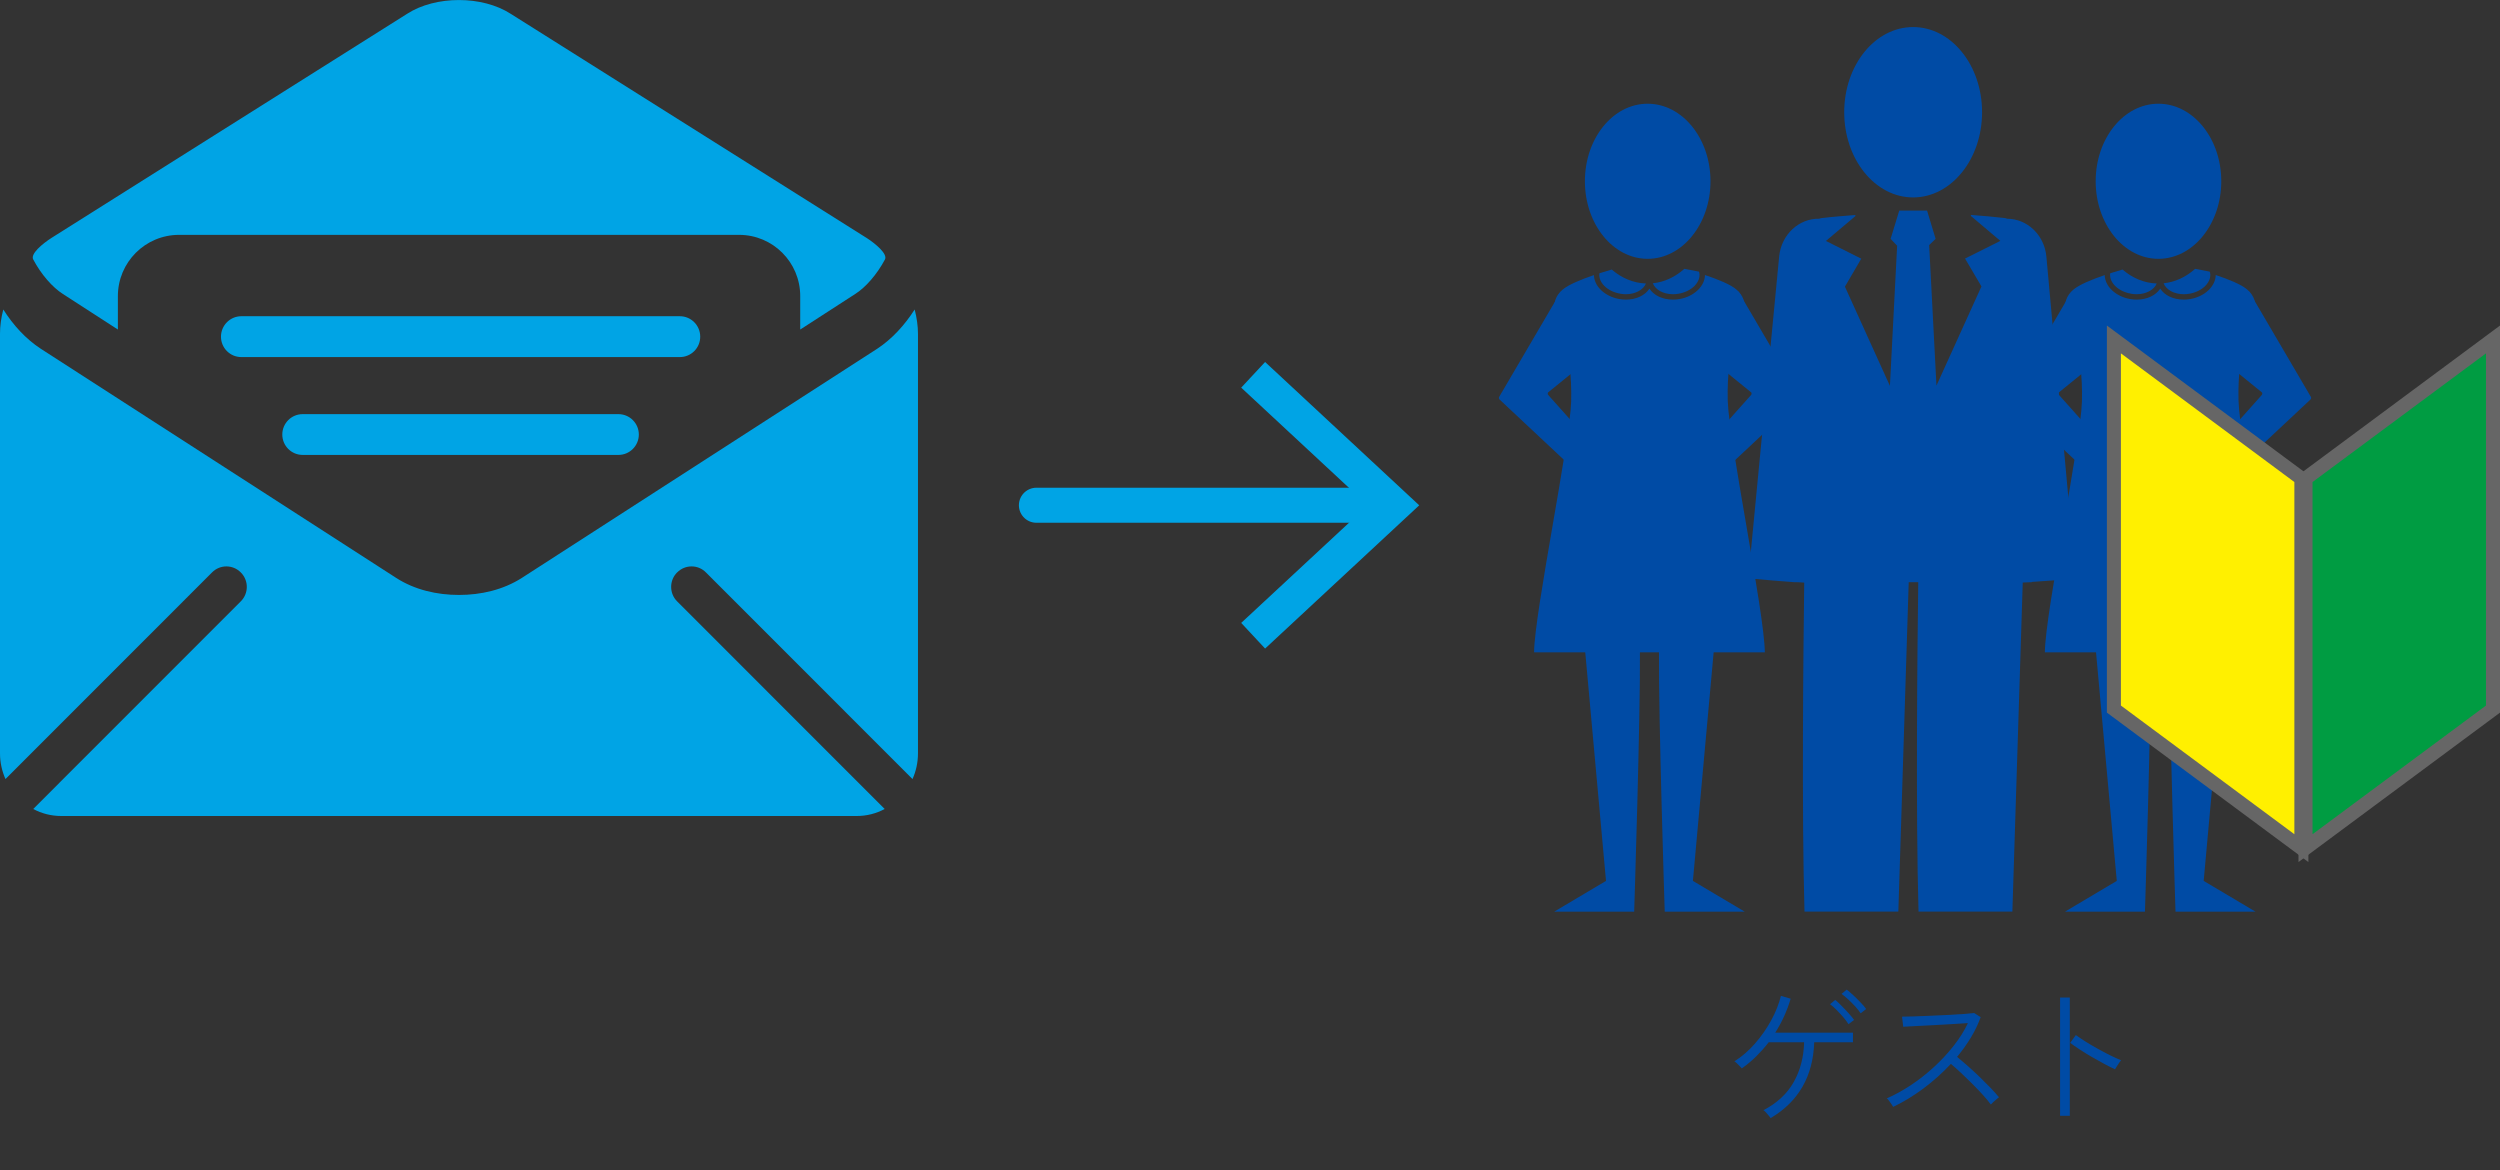 <?xml version="1.0" encoding="UTF-8"?>
<svg id="design" xmlns="http://www.w3.org/2000/svg" width="356.71" height="167.01" viewBox="0 0 356.71 167.01">
  <rect x="0" y="0" width="356.71" height="167.01" fill="#333333" stroke="none"/>
  <g>
    <path d="m252.63,159.54c-.04-.09-.13-.21-.27-.37-.14-.16-.28-.32-.41-.47-.14-.15-.25-.25-.34-.29,1.95-1.02,3.39-2.35,4.32-4.01.94-1.66,1.43-3.55,1.49-5.69h-5.05c-.55.71-1.15,1.38-1.79,2.02-.64.63-1.32,1.2-2.05,1.71-.06-.06-.16-.16-.29-.31-.14-.15-.28-.29-.42-.42-.15-.14-.26-.23-.35-.27,1.06-.67,2.04-1.51,2.93-2.53.89-1.02,1.66-2.12,2.31-3.3.65-1.18,1.11-2.36,1.4-3.52l1.39.41c-.51,1.71-1.24,3.33-2.2,4.84h11.09v1.37h-5.53c-.16,4.87-2.24,8.47-6.23,10.83Zm11.13-13.4c-.19-.3-.44-.64-.75-1-.31-.36-.64-.71-.97-1.05-.33-.33-.64-.6-.92-.81l.74-.61c.25.2.55.48.9.84.36.36.7.72,1.03,1.09.33.37.59.68.76.93l-.81.61Zm1.72-1.57c-.19-.29-.45-.61-.77-.97-.33-.36-.66-.69-1.01-1.01-.35-.32-.66-.58-.94-.78l.74-.61c.25.19.55.45.92.79.36.34.72.69,1.07,1.06.35.36.61.67.78.92l-.78.61Z" style="fill: #004ba5;"/>
    <path d="m270.12,157.92c-.04-.07-.12-.19-.23-.36-.11-.17-.23-.33-.35-.5-.12-.17-.23-.28-.32-.34,1.13-.49,2.27-1.12,3.42-1.88,1.15-.76,2.24-1.62,3.28-2.57,1.04-.95,1.98-1.96,2.82-3.03s1.53-2.15,2.05-3.26c-.62.04-1.36.09-2.21.14-.85.05-1.72.1-2.62.15-.9.05-1.74.09-2.52.13-.78.04-1.41.07-1.88.1l-.17-1.44c.33,0,.85-.01,1.54-.03.69-.02,1.47-.05,2.34-.09.87-.04,1.74-.08,2.59-.12.86-.04,1.63-.09,2.31-.14s1.18-.1,1.5-.14l.94.59c-.35.97-.81,1.94-1.39,2.9s-1.24,1.88-1.98,2.77c.46.38.98.81,1.54,1.31.56.49,1.12,1.01,1.68,1.55.56.54,1.08,1.06,1.56,1.56.48.5.88.95,1.2,1.34-.09.06-.21.16-.36.29s-.3.28-.46.41c-.15.14-.27.25-.34.34-.29-.41-.67-.86-1.13-1.37s-.97-1.03-1.5-1.57c-.54-.54-1.08-1.06-1.61-1.56s-1.02-.93-1.46-1.3c-1.21,1.29-2.52,2.47-3.95,3.53-1.43,1.06-2.85,1.92-4.26,2.59Z" style="fill: #004ba5;"/>
    <path d="m293.94,159.21v-16.88h1.39v16.88h-1.39Zm7.84-6.64c-.42-.19-.92-.44-1.5-.75-.58-.31-1.18-.65-1.81-1.01-.62-.36-1.21-.72-1.75-1.08-.54-.36-.99-.66-1.34-.93l.81-1.11c.35.26.8.56,1.34.9s1.12.68,1.73,1.02c.61.34,1.21.66,1.81.96.6.3,1.12.53,1.57.71-.06.06-.15.18-.27.36-.12.18-.24.36-.35.54-.11.18-.19.31-.23.38Z" style="fill: #004ba5;"/>
  </g>
  <g>
    <g>
      <path d="m272.97,28.17c-5.43,0-9.83-5.45-9.83-12.16s4.4-12.15,9.83-12.15,9.84,5.43,9.84,12.15-4.41,12.16-9.84,12.16Z" style="fill: #004ba5;"/>
      <path d="m259.57,31.21c.11-.04.22-.08.33-.09,1.62-.2,3.21-.31,4.81-.44l.04.14-4.22,3.56,5.04,2.53-2.33,3.99,6.42,14.16,1.03-20-.93-.98,1.23-4.03h3.97l1.22,4.03-.92.89,1.04,20.05,6.42-14.15-2.34-3.98,5.04-2.52-4.22-3.57.04-.13c1.6.12,3.19.25,4.8.44.12.02.24.05.35.1,2.82,0,5.29,2.28,5.59,5.36l4.19,45.97c-2.09.2-4.18.36-6.27.49,0,.02,0,.04,0,.04-.2.02-.41.02-.61.02-.23.02-.45.02-.68.03l-1.48,46.95h-13.39c-.41-14-.16-38-.04-47h-1.36l-1.48,47h-13.39c-.41-14-.16-37.62-.04-46.94-.36-.02-.71-.06-1.07-.06h-.34c-2-.15-4.37-.34-6.57-.55l4.41-45.97c.32-3.12,2.86-5.41,5.72-5.34Z" style="fill: #004ba5;"/>
    </g>
    <g>
      <g>
        <path d="m307.97,36.93c4.95,0,8.97-4.96,8.97-11.07s-4.02-11.06-8.97-11.06-8.95,4.95-8.95,11.06,4.01,11.07,8.95,11.07Z" style="fill: #004ba5;"/>
        <g>
          <path d="m308.71,40.42c.36.92,1.5,1.56,2.88,1.56.26,0,.53-.02.8-.07,1.86-.32,3.19-1.65,2.96-2.97-.01-.06-.04-.12-.05-.18-.7-.14-1.41-.27-2.09-.4-1.29,1.15-2.83,1.89-4.5,2.06Z" style="fill: #004ba5;"/>
          <path d="m304.06,41.91c.27.05.54.07.8.07,1.37,0,2.5-.63,2.87-1.53-1.81-.06-3.49-.79-4.88-1.99-.56.16-1.15.34-1.76.53-.18,1.3,1.13,2.6,2.96,2.91Z" style="fill: #004ba5;"/>
          <path d="m309.59,93.08c-.08,9,.82,37,.82,37h11.41l-7.39-4.39,2.96-32.61h7.26s.04.05.04-.05c-.07-5.71-5.14-30.16-5.29-35.87-.2-7.49,1.92-11.72,1.92-11.72,0,0,1.42-2.32-.67-4.12-.84-.73-2.65-1.46-4.5-2.08-.02,1.58-1.54,3.07-3.63,3.43-.31.05-.62.08-.93.08-1.5,0-2.75-.61-3.36-1.57-.62.96-1.87,1.57-3.36,1.57-.31,0-.62-.03-.93-.08-2.09-.36-3.61-1.84-3.63-3.42-1.85.63-3.65,1.37-4.5,2.1-2.09,1.8-.67,4.15-.67,4.15,0,0,2.12,4.28,1.92,11.77-.15,5.71-5.22,30.05-5.29,35.76,0,.1.04.05.04.05h7.26l2.96,32.61-7.39,4.39h11.41s.9-28,.82-37h2.74Z" style="fill: #004ba5;"/>
        </g>
      </g>
      <path d="m312.04,47.3l10.71,8.7c.07.12.05.27-.04.37l-8.54,9.57c-.1.11-.11.27-.02.39l1.98,2.86c.11.16.34.18.48.05l13.05-12.23c.11-.1.13-.27.06-.39l-8.74-14.91c-.16-.27-.57-.17-.59.14l-5.24,4.44c0,.06-3.15.98-3.12,1.03Z" style="fill: #004ba5;"/>
      <path d="m304.47,47.3l-10.71,8.7c-.07.12-.05.27.04.37l8.54,9.57c.1.11.11.27.02.39l-1.98,2.86c-.11.16-.34.18-.48.05l-13.05-12.23c-.11-.1-.13-.27-.06-.39l8.74-14.91c.16-.27.57-.17.59.14l5.24,4.44c0,.06,3.15.98,3.12,1.03Z" style="fill: #004ba5;"/>
    </g>
    <g>
      <g>
        <path d="m235.09,36.93c4.95,0,8.97-4.96,8.97-11.07s-4.02-11.06-8.97-11.06-8.95,4.95-8.95,11.06,4.01,11.07,8.95,11.07Z" style="fill: #004ba5;"/>
        <g>
          <path d="m235.83,40.42c.36.92,1.5,1.56,2.88,1.56.26,0,.53-.02.8-.07,1.86-.32,3.19-1.65,2.96-2.97-.01-.06-.04-.12-.05-.18-.7-.14-1.41-.27-2.09-.4-1.29,1.15-2.83,1.89-4.5,2.06Z" style="fill: #004ba5;"/>
          <path d="m231.18,41.91c.27.05.54.07.8.07,1.37,0,2.5-.63,2.87-1.53-1.81-.06-3.49-.79-4.88-1.99-.56.16-1.15.34-1.76.53-.18,1.3,1.13,2.6,2.96,2.91Z" style="fill: #004ba5;"/>
          <path d="m236.71,93.08c-.08,9,.82,37,.82,37h11.41l-7.39-4.39,2.96-32.61h7.26s.04.05.04-.05c-.07-5.71-5.14-30.16-5.29-35.87-.2-7.49,1.92-11.72,1.92-11.72,0,0,1.42-2.32-.67-4.12-.84-.73-2.65-1.46-4.5-2.08-.02,1.58-1.54,3.07-3.63,3.43-.31.05-.62.08-.93.08-1.5,0-2.75-.61-3.36-1.57-.62.96-1.87,1.57-3.36,1.57-.31,0-.62-.03-.93-.08-2.09-.36-3.61-1.84-3.63-3.42-1.85.63-3.65,1.37-4.5,2.1-2.09,1.8-.67,4.15-.67,4.15,0,0,2.12,4.28,1.92,11.77-.15,5.71-5.22,30.05-5.29,35.76,0,.1.04.05.04.05h7.26l2.96,32.61-7.39,4.39h11.41s.9-28,.82-37h2.74Z" style="fill: #004ba5;"/>
        </g>
      </g>
      <path d="m239.17,47.3l10.71,8.7c.07.12.05.27-.04.37l-8.54,9.57c-.1.11-.11.27-.02.39l1.98,2.86c.11.16.34.18.48.05l13.05-12.23c.11-.1.13-.27.06-.39l-8.74-14.91c-.16-.27-.57-.17-.59.14l-5.24,4.44c0,.06-3.15.98-3.12,1.03Z" style="fill: #004ba5;"/>
      <path d="m231.59,47.3l-10.71,8.7c-.07.12-.05.27.04.37l8.54,9.57c.1.11.11.27.02.39l-1.98,2.86c-.11.16-.34.18-.48.05l-13.05-12.23c-.11-.1-.13-.27-.06-.39l8.74-14.91c.16-.27.57-.17.59.14l5.24,4.44c0,.06,3.15.98,3.12,1.03Z" style="fill: #004ba5;"/>
    </g>
  </g>
  <g>
    <path d="m96.62,81.68c1.13-1.15,2.99-1.15,4.11,0l29.47,29.48c.5-1.11.78-2.36.78-3.67v-59.87c0-1.11-.17-2.28-.47-3.46-1.43,2.23-3.21,4.19-5.33,5.59l-50.72,32.71c-2.66,1.7-5.82,2.43-8.97,2.43-3.15,0-6.32-.73-8.96-2.43L5.8,49.75c-2.12-1.39-3.91-3.35-5.33-5.59-.31,1.18-.47,2.35-.47,3.46v59.87c0,1.31.29,2.56.78,3.67l29.47-29.48c1.13-1.15,2.98-1.15,4.11,0,1.14,1.13,1.14,2.99,0,4.12l-29.62,29.63c1.2.64,2.56,1,3.99,1h113.52c1.43,0,2.78-.36,3.98-1l-29.62-29.63c-1.13-1.13-1.13-2.99,0-4.12" style="fill: #00a4e5;"/>
    <path d="m123.6,33.92L72.87,1.97c-4.06-2.62-10.72-2.62-14.78,0L7.39,33.92c-1.37.87-3.08,2.32-2.65,3.1,1.13,2.14,2.76,3.99,4.24,4.93l7.84,5.07v-4.77c0-4.82,3.9-8.74,8.74-8.74h79.89c4.83,0,8.73,3.91,8.73,8.74v4.77l7.84-5.07c1.48-.93,3.11-2.78,4.25-4.93.41-.78-1.31-2.23-2.66-3.1" style="fill: #00a4e5;"/>
    <path d="m34.44,50.95c-1.61,0-2.91-1.3-2.91-2.91s1.3-2.92,2.91-2.92h62.56c1.6,0,2.91,1.3,2.91,2.92s-1.31,2.91-2.91,2.91h-62.56Z" style="fill: #00a4e5;"/>
    <path d="m43.19,64.91c-1.61,0-2.91-1.3-2.91-2.91s1.3-2.91,2.91-2.91h45.05c1.6,0,2.91,1.3,2.91,2.91s-1.31,2.91-2.91,2.91h-45.05Z" style="fill: #00a4e5;"/>
  </g>
  <g>
    <line x1="147.88" y1="72.09" x2="197.08" y2="72.09" style="fill: none; stroke: #00a4e5; stroke-linecap: round; stroke-linejoin: round; stroke-width: 5px;"/>
    <polygon points="180.51 92.54 177.1 88.88 195.16 72.1 177.1 55.31 180.51 51.65 202.5 72.1 180.51 92.54" style="fill: #00a4e5;"/>
  </g>
  <g>
    <g>
      <polygon points="301.62 101.17 301.62 48.43 328.36 68.27 328.36 121.01 301.62 101.17" style="fill: #fff000;"/>
      <path d="m302.62,50.42l24.75,18.36v50.25l-24.75-18.36v-50.25m-2-3.97v55.23l28.75,21.32v-55.23l-28.75-21.32h0Z" style="fill: #666;"/>
    </g>
    <g>
      <polygon points="328.96 68.27 355.71 48.43 355.71 101.17 328.96 121.01 328.96 68.27" style="fill: #009c42;"/>
      <path d="m354.71,50.42v50.25l-24.75,18.36v-50.25l24.75-18.36m2-3.97l-28.75,21.32v55.23l28.75-21.32v-55.23h0Z" style="fill: #666;"/>
    </g>
  </g>
</svg>